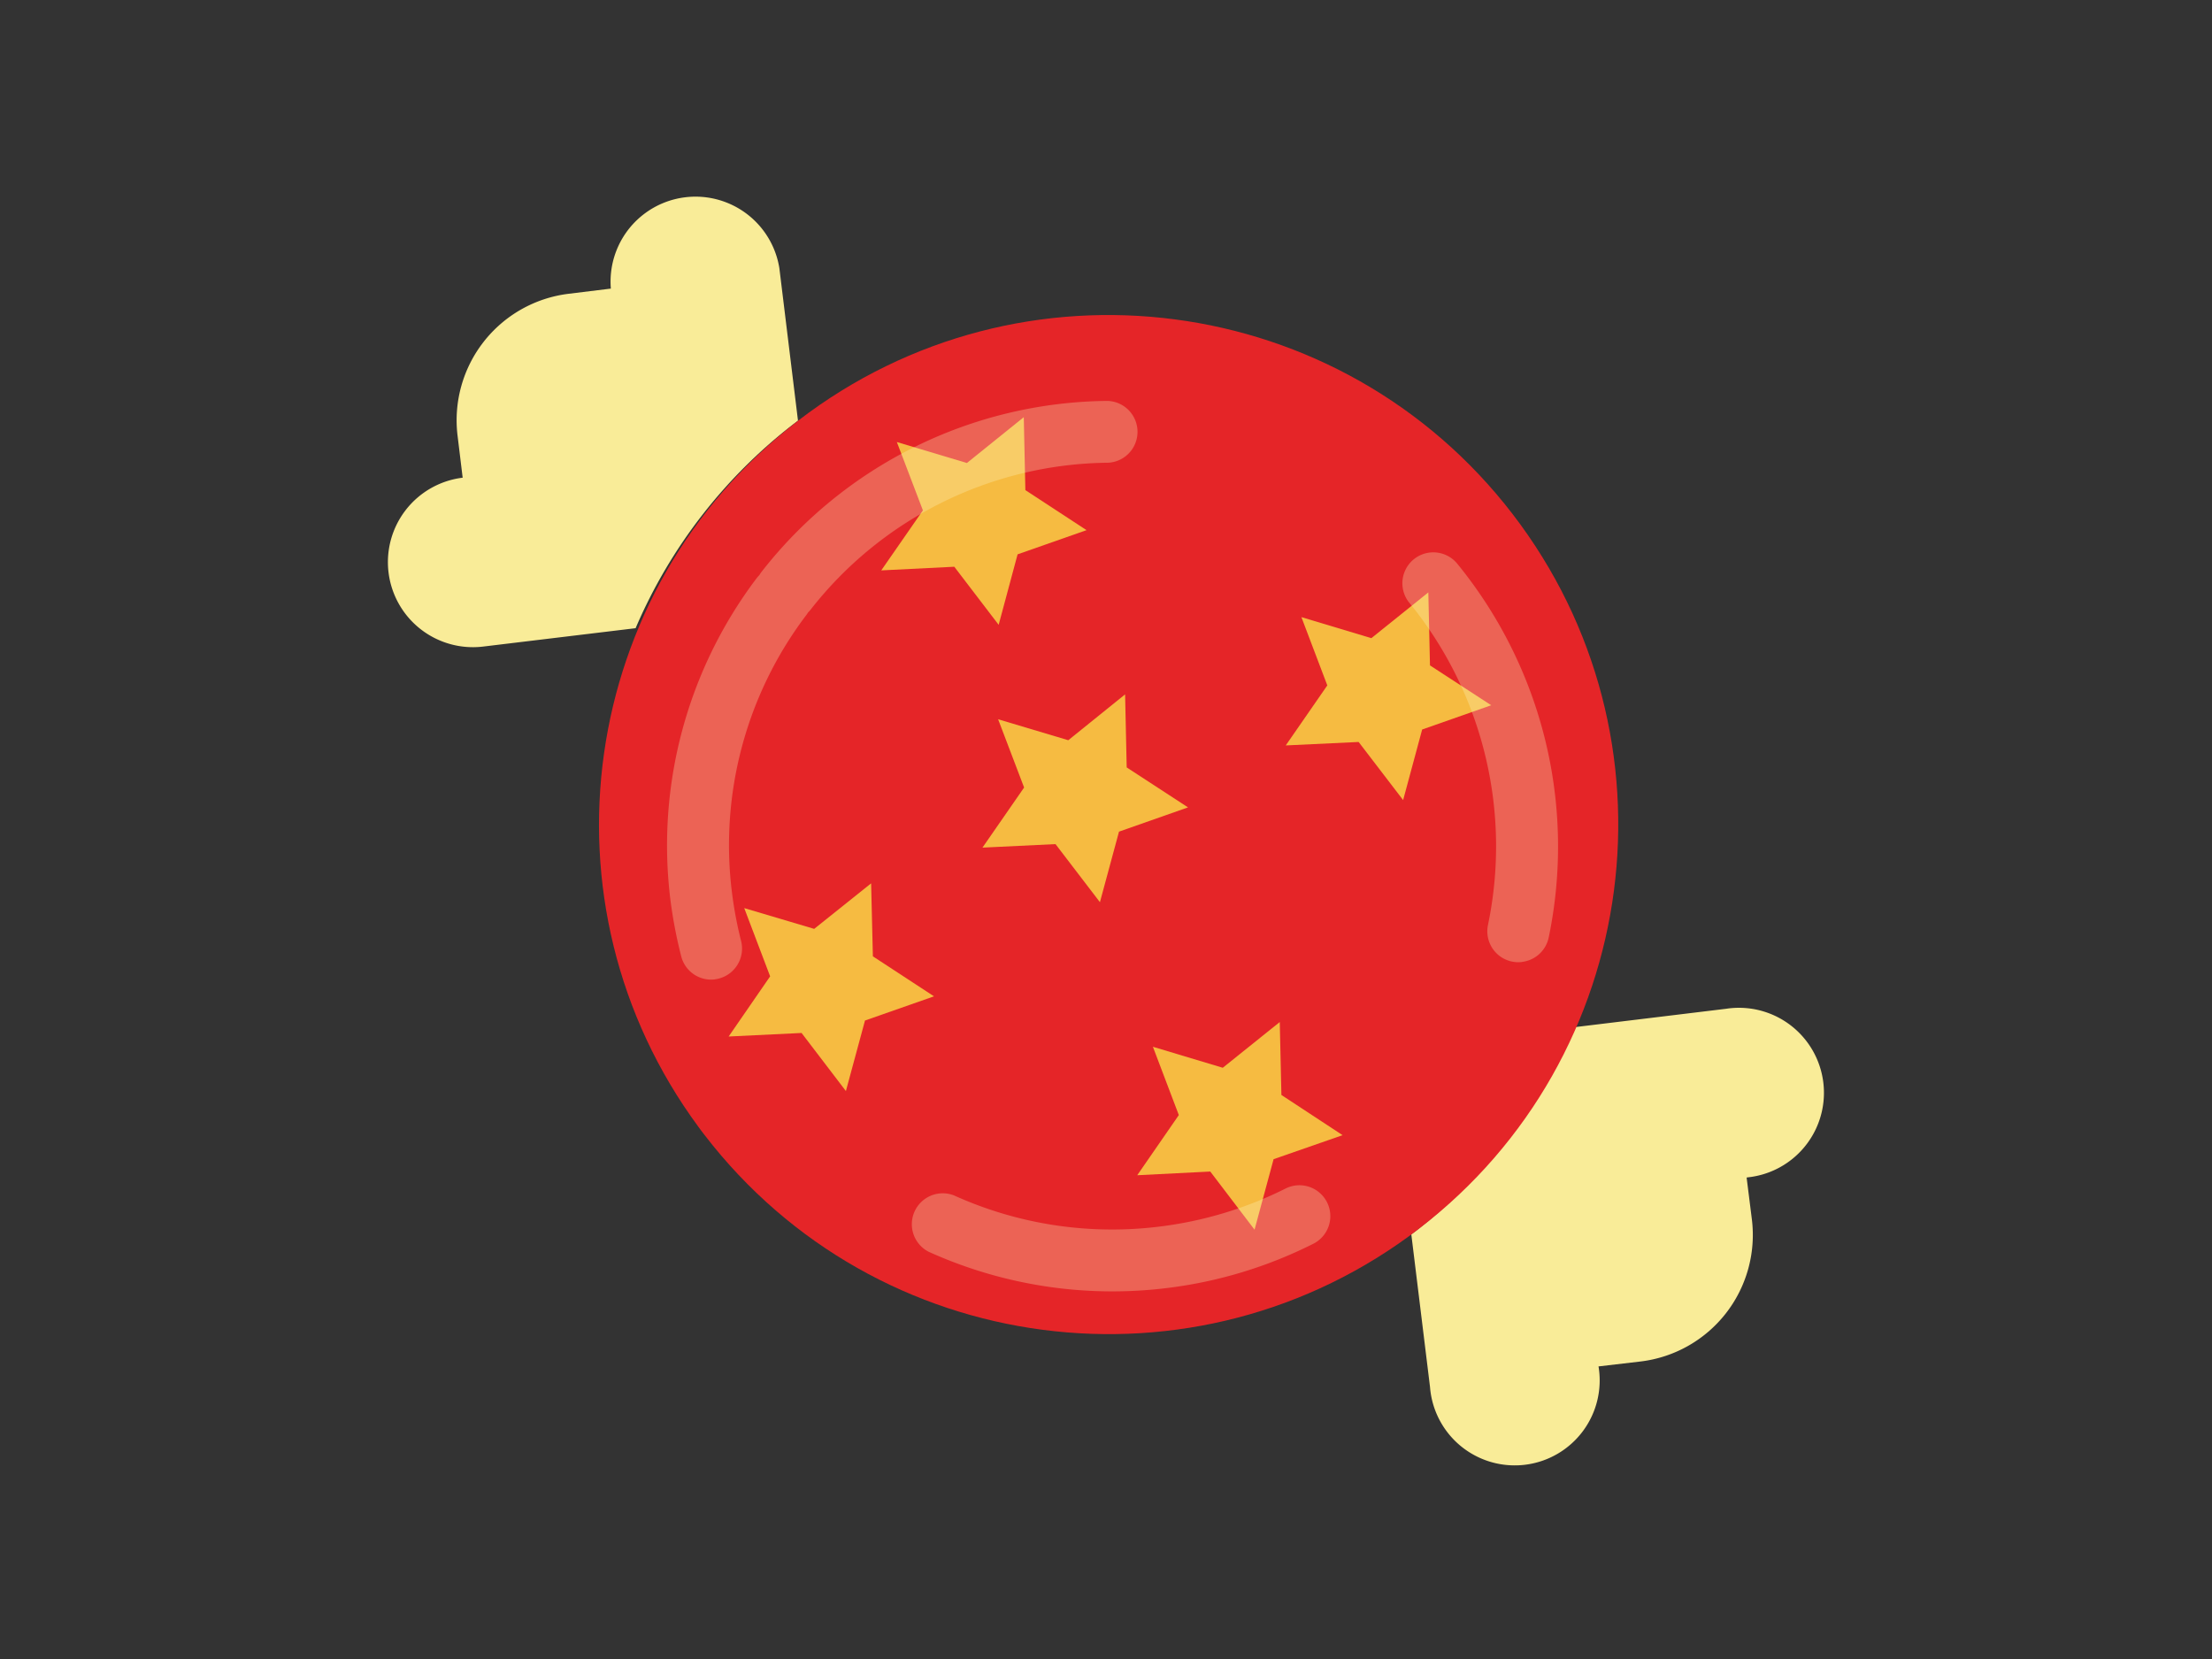 <svg xmlns="http://www.w3.org/2000/svg" width="361.24mm" height="270.93mm" viewBox="0 0 1024 768"><rect x="0" y="0" width="1024" height="768" fill="#333333" stroke="none"/><defs><style>.cls-1{fill:none;}.cls-2{fill:#f9ec98;}.cls-3{fill:#e52528;}.cls-4{fill:#f6bb41;}.cls-5{opacity:0.3;}.cls-6{fill:#faf5c0;}</style></defs><g id="Слой_2" data-name="Слой 2"><g id="Слой_1-2" data-name="Слой 1"><rect class="cls-1" width="1024" height="768"/><path class="cls-2" d="M728.39,475.57,799,467a39.35,39.35,0,0,1,12.19,77.75c-.54.09-1.08.16-1.63.22l-1,.14L811,564.54a59,59,0,0,1-51.43,65.72L740,632.55A39.33,39.33,0,1,1,662,642.12h0l-8.66-70.68A237.42,237.42,0,0,0,728.39,475.57Z"/><path class="cls-2" d="M263.22,136l19.56-2.4a39.32,39.32,0,0,1,78-9.53l8.63,70.66a237.19,237.19,0,0,0-75.17,96.08l-70.52,8.5a39.37,39.37,0,0,1-9.54-78.17h0l-2.37-19.51A59,59,0,0,1,263.22,136Z"/><path class="cls-3" d="M369.48,194.73C472.75,115.32,620.85,134.67,700.25,238S760.31,489.32,657,568.73s-251.37,60-330.78-43.23c-1-1.25-1.92-2.52-2.86-3.8C247.1,418.36,267.6,273,369.48,194.73Z"/><polygon class="cls-4" points="526.46 544.05 560.27 542.34 580.77 569.26 589.58 536.62 621.52 525.5 593.2 506.9 592.44 473.13 566.06 494.3 533.71 484.58 545.71 516.2 526.46 544.05"/><polygon class="cls-4" points="595.21 345.08 628.95 343.48 649.55 370.38 658.36 337.71 690.33 326.48 661.98 308.03 661.22 274.24 634.84 295.42 602.46 285.69 614.45 317.29 595.21 345.08"/><polygon class="cls-4" points="509.19 417.65 518.02 384.99 549.97 373.76 521.58 355.26 520.84 321.45 494.54 342.67 462.06 332.97 474.09 364.57 454.81 392.39 488.62 390.76 509.19 417.65"/><polygon class="cls-4" points="337.31 479.83 371.07 478.19 391.59 505.08 400.43 472.43 432.38 461.23 404.08 442.72 403.27 408.93 376.91 430 344.53 420.39 356.52 451.98 337.31 479.83"/><polygon class="cls-4" points="407.96 264.05 441.77 262.36 462.31 289.25 471.07 256.62 502.99 245.42 474.67 226.89 473.94 193.12 447.6 214.34 415.18 204.63 427.24 236.27 407.96 264.05"/><g class="cls-5"><path class="cls-6" d="M540.06,596.29a205.91,205.91,0,0,0,68.22-20.67,14.31,14.31,0,0,0-12.92-25.53,178.37,178.37,0,0,1-58.85,17.76h0a177.46,177.46,0,0,1-94.8-14.43,14.32,14.32,0,0,0-11.82,26.05A206.25,206.25,0,0,0,540.06,596.29Zm164.55-151A14.32,14.32,0,0,0,716.94,434a207,207,0,0,0-42.5-173.25,14.32,14.32,0,0,0-22.38,17.85l.26.31a178.35,178.35,0,0,1,36.5,149.3,14.32,14.32,0,0,0,11.11,16.93,14.63,14.63,0,0,0,4.62.2Zm-373.69,8.06a13.14,13.14,0,0,0,1.79-.33,14.34,14.34,0,0,0,10.37-17.39h0a183.74,183.74,0,0,1-4.24-22.54A176.38,176.38,0,0,1,373.06,285a10.81,10.81,0,0,0,1-1.46,11.71,11.71,0,0,0,1.21-1.33,176.91,176.91,0,0,1,137.69-68,14.32,14.32,0,0,0-.38-28.62,205.38,205.38,0,0,0-159.93,79,13.05,13.05,0,0,0-1.12,1.66,14.37,14.37,0,0,0-1.36,1.55,205.12,205.12,0,0,0-39.81,148.82,214.26,214.26,0,0,0,5,26.11A14.28,14.28,0,0,0,330.92,453.39Z"/></g></g></g></svg>
